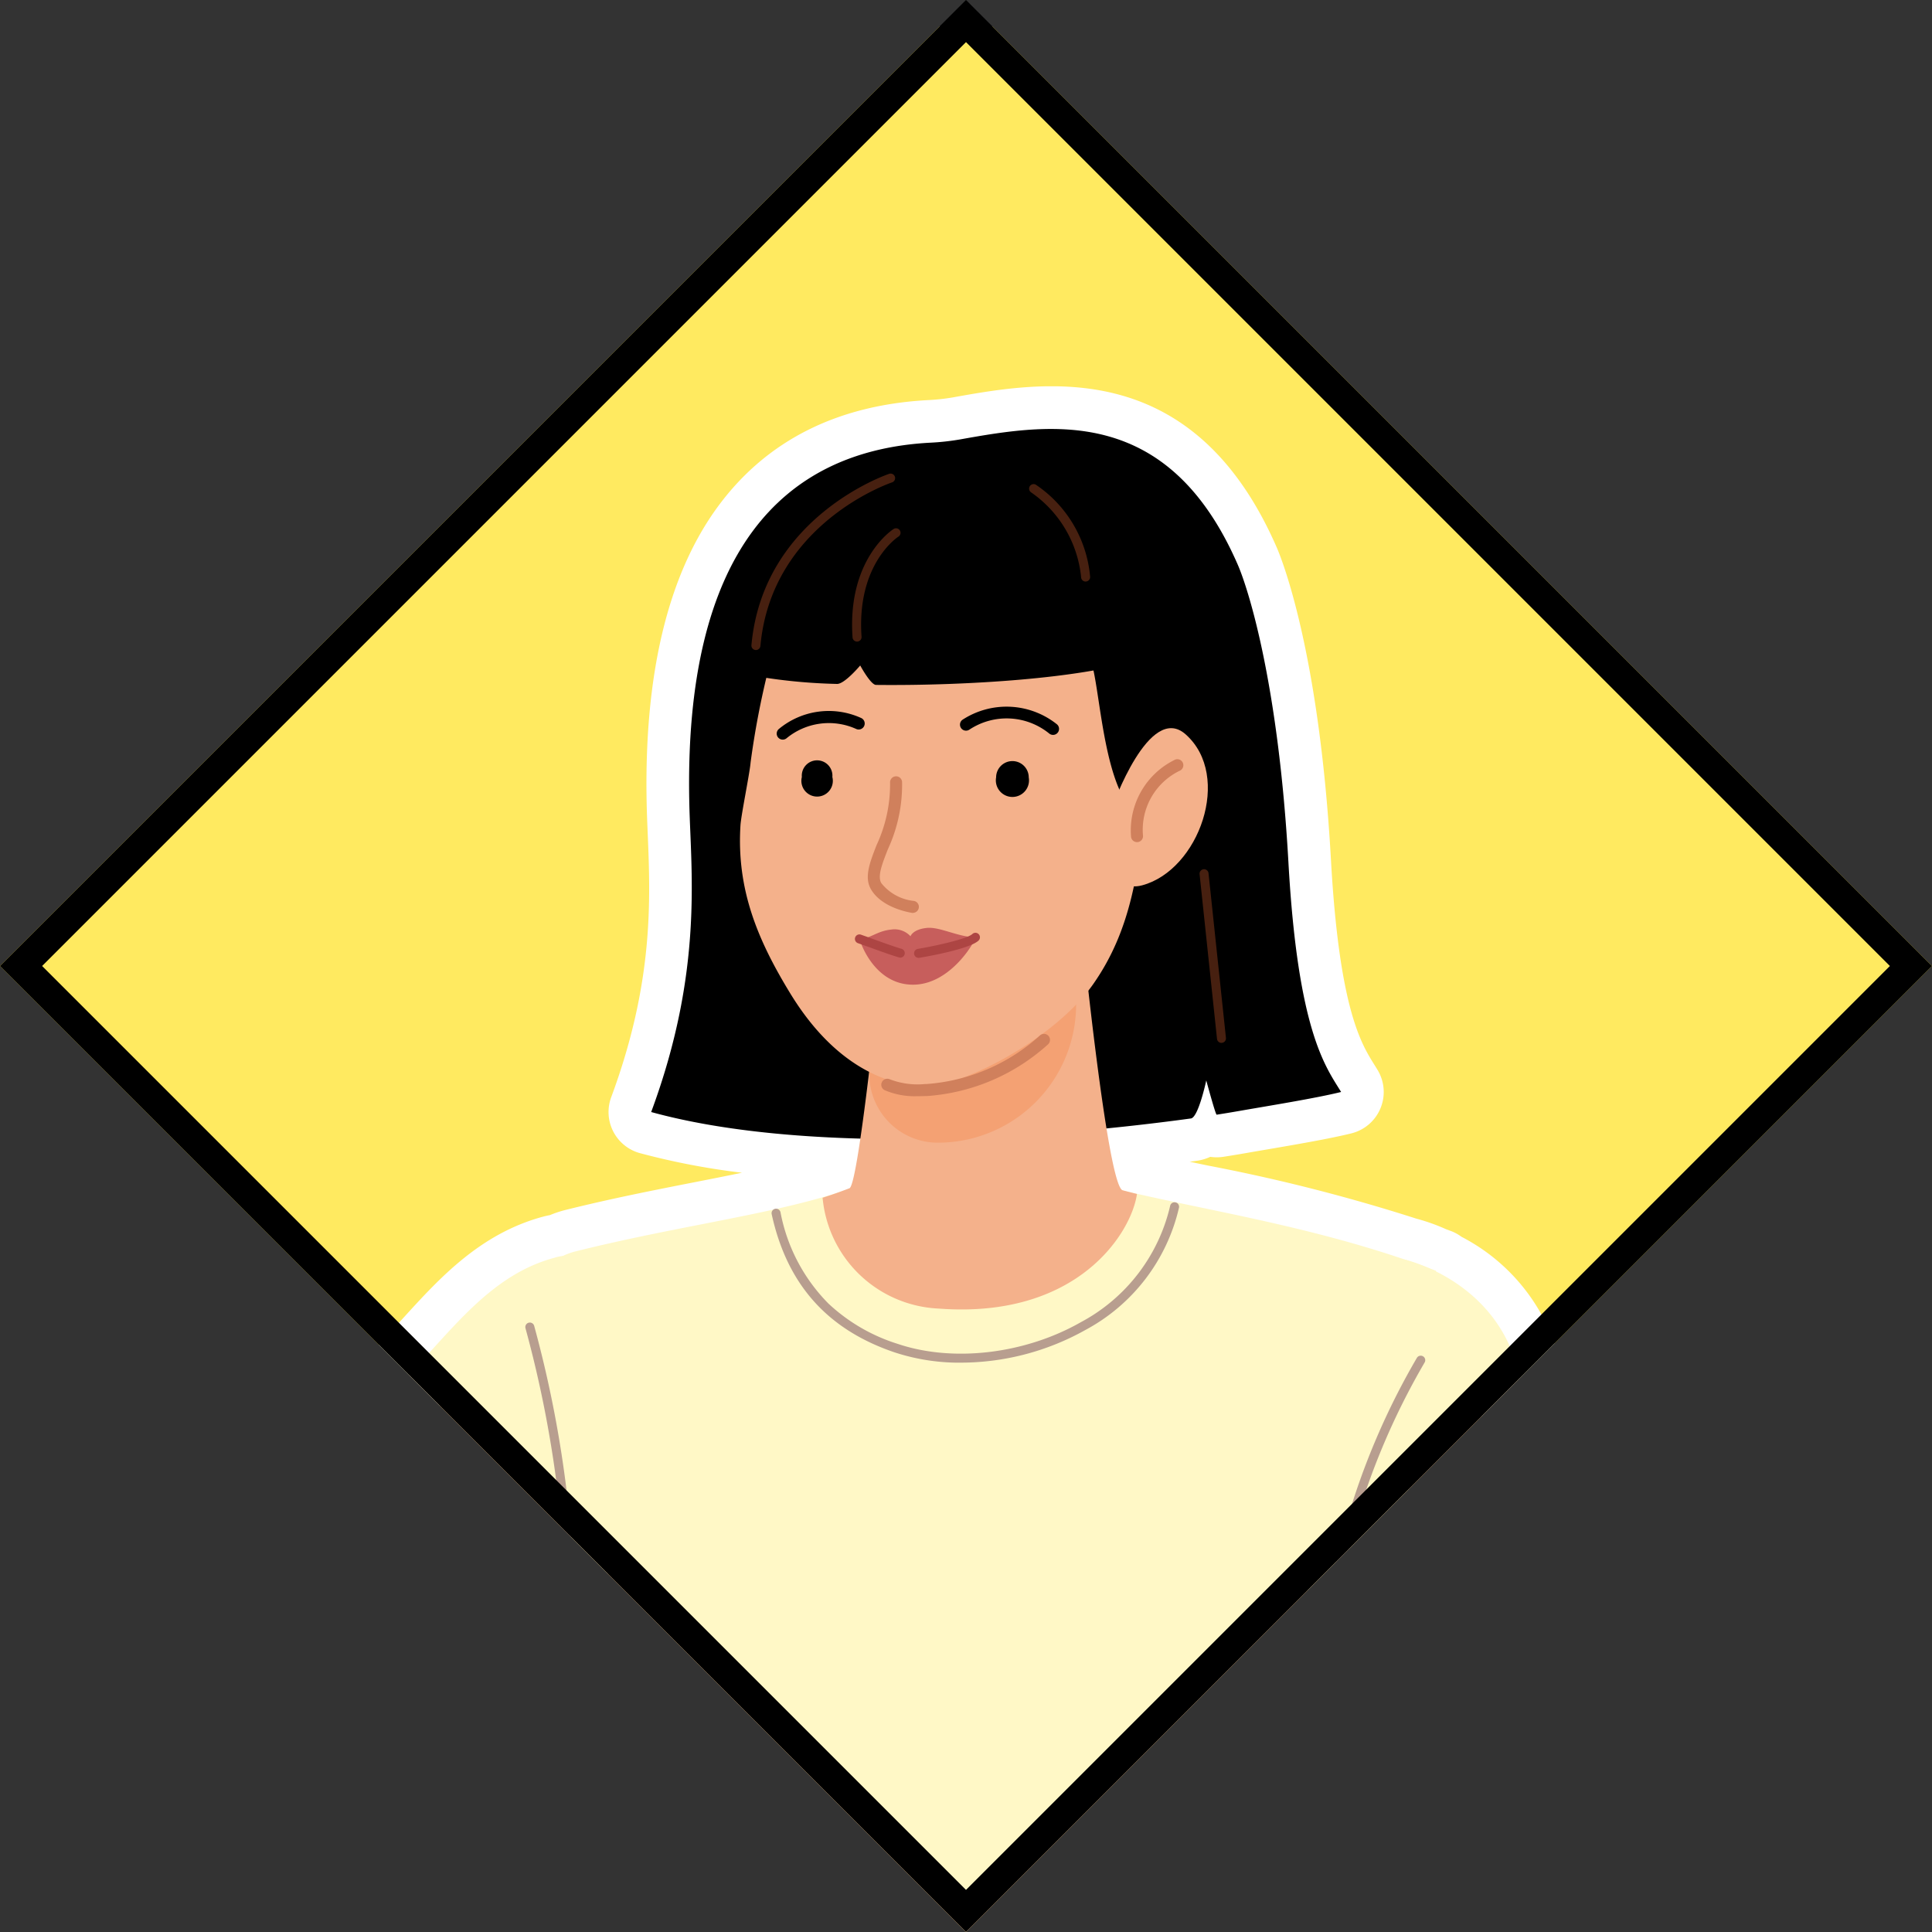 <svg xmlns="http://www.w3.org/2000/svg" xmlns:xlink="http://www.w3.org/1999/xlink" width="194.634" height="194.634" viewBox="0 0 194.634 194.634"><rect x="0" y="0" width="194.634" height="194.634" fill="#333333" stroke="none"/><defs><style>.a,.p{fill:none;}.b{clip-path:url(#a);}.c{fill:#ffea60;}.d{clip-path:url(#b);}.e{fill:#ad4543;}.f{fill:#fff;}.g{fill:#f4b18b;}.h{fill:#fff8c6;}.i{fill:#f4a173;}.j{fill:#b89e8f;}.k{fill:#472010;}.l{fill:#e88f48;}.m{fill:#b3632e;}.n{fill:#d0805c;}.o{fill:#c75e5c;}.p{stroke:#000;stroke-width:3px;}.q{stroke:none;}</style><clipPath id="a"><rect class="a" width="137.627" height="137.627" transform="translate(259.317 2539) rotate(45)"/></clipPath><clipPath id="b"><rect class="a" width="173.333" height="513.32"/></clipPath></defs><g transform="translate(-162 -3020.098)"><g class="b" transform="translate(0 481.098)"><g transform="translate(175.829 2566.659)"><rect class="c" width="216.975" height="216.975" transform="translate(-25 -25)"/><g transform="translate(-9.179 11.255)"><g class="d"><path class="e" d="M171.256,260.456a5.564,5.564,0,0,0-2.835-2.812,5.86,5.86,0,0,0-3.717-.26l-2.5.608c-1.322-2.207-3.582-5.5-4.694-8.551a6.26,6.26,0,0,1-.263-1.157c.128-.016.263-.027.39-.045l1.253-18.135a.438.438,0,0,0,.022-.247s0-.006,0-.01l.028-.4s4.3-9.369,5.34-17.8c4.62-37.424-8.128-49.1-12.731-106.833a15.177,15.177,0,0,0-8.742-12.839l.008-.061c-.2-.076-.4-.145-.6-.219a15.25,15.25,0,0,0-2.6-.928c-9.949-3.383-19.643-4.919-27.675-6.785-.234-.061-.468-.119-.7-.181-.479-.127-1.059-2.723-1.63-6.232,2.921-.291,5.774-.631,8.511-1,.755-.1,1.546-3.832,1.546-3.832s.935,3.47,1.047,3.453q1.23-.192,2.451-.407c2.7-.474,7.48-1.237,10.087-1.882-1.531-2.5-4.348-6.023-5.308-23.13-1.014-18.081-4.054-27.575-5.1-29.981C115.794,4.59,103.943,6.527,94.858,8.153a24.86,24.86,0,0,1-3.027.33c-14.777.8-24.856,10.921-24.244,36.481.164,6.853,1.408,16.781-3.845,30.947a91.027,91.027,0,0,0,21.074,2.676c-.421,2.85-.816,4.892-1.1,5q-.657.256-1.314.488c-1.871.59-3.873,1.1-5.99,1.581a.459.459,0,0,0-.186,0,.445.445,0,0,0-.171.079c-5.874,1.309-12.619,2.388-19.913,4.206a6.7,6.7,0,0,0-1.382.514,4.994,4.994,0,0,0-.8.142c-5.943,1.6-9.691,6.5-13.626,10.693-4.013,4.274-12.841,19.368-20.851,31.982-5.879,9.259-11.881,16.4-12.367,20.908A39.535,39.535,0,0,0,11.427,174.6a48.42,48.42,0,0,0,11.931,14.761c3.927,4.882,5.778,8.288,7.429,10.612A4.01,4.01,0,0,0,33.2,201.4c3.216,4.285,6.212,7.835,8.072,9.312,1.394,1.457,3.372,2.257,3.948,1.834.084-.061.168-.128.253-.2-.572,2.081-1.088,4.251-1.526,6.511-5.672,29.244,13.94,155.424,13.94,155.424,2.228.713,4.577,1.347,7.027,1.9.412,8.848,1.164,22.373,2.118,27.937,1.8,10.488,11.125,35.956,16.8,54.913-.238.156-.476.311-.711.484.084.406.175.832.271,1.273l.016.075q.14.639.294,1.319c.005.022.01.044.016.067q.155.683.321,1.4c.005.024.012.049.017.074q.169.723.345,1.466l0,.018c1.347,5.675,2.976,12.024,3.382,14.209-.444,6.21-6.4,21.684-7.562,24.2a4.449,4.449,0,0,0-.322,2.734l.577,2.892a3.158,3.158,0,0,0,2.987,2.581h6a10.668,10.668,0,0,0,8.051-3.659c1.492-1.715,2.913-3.571,2.941-4.442.083-2.584.235-17.223.633-22.393.045-.586-.745-9.425-1.361-16.121-.01-.114-.021-.225-.031-.337-.116-1.259-.225-2.43-.32-3.45-.005-.058-.011-.117-.016-.173-.033-.347-.064-.677-.092-.982q-.061-.65-.109-1.154l0-.031c-.013-.14-.025-.27-.037-.391,0-.036-.007-.074-.01-.108-.012-.121-.022-.227-.031-.324,0-.033-.005-.062-.008-.092-.007-.071-.013-.133-.019-.188,0-.019,0-.04-.005-.058-.007-.067-.013-.125-.016-.161-.361-.117-.727-.225-1.1-.327-1.255-15.145-1.678-38.752-5.486-63.518-.585-3.807-1.3-9.877-1.957-15.026q2.172,0,4.379-.068c1.452,7.856,3.041,16.088,3.692,20.652,1.774,12.45,8.245,39.317,11.677,57.917-.231.145-.448.3-.647.448.027.323.058.659.089,1l.024.255c.029.312.059.628.09.95l.007.081c.036.376.075.759.113,1.143l.009.085c.325,3.246.7,6.681.881,8.783.35,4.144.367,10.992.687,14.643.215,2.454,2.485,6.873,3.481,11.07-.061-.236-.123-.473-.19-.716a88.205,88.205,0,0,1,1.4,12.251,4.568,4.568,0,0,0,4.329,4.192c4.334.21,11.459.091,14.675-.11a1.829,1.829,0,0,0,1.715-1.7c.061-.894.126-1.98.167-2.766a6.648,6.648,0,0,0-1.186-4.143,66.7,66.7,0,0,1-5.549-9.521c-1.925-5.081-4.127-9.579-4.9-13.455-.226-1.126-.047-10.366.113-17.372q.015-.659.03-1.288c0-.061,0-.121,0-.181.007-.3.013-.587.021-.873.022-.937.043-1.8.061-2.557-.182-.147-.377-.272-.568-.4.469-20.377,1-49.961.29-56.475-.754-6.953-2.844-15.973-4.72-25.153q1.111-.248,2.221-.516s5.8-38.511,9.891-78.15a5.62,5.62,0,0,0,1.091.69,8.793,8.793,0,0,0,2.942.781A219.814,219.814,0,0,0,166.8,291a4.918,4.918,0,0,0,3.255-4.435c.1-2.378.228-5.806.318-9.4.013-.5,1.365-1.395,1.376-1.9.145-6.7.125-13.531-.5-14.813M53.981,139.649c-.687,12.016.193,23.362,3.541,28.221.828,1.2,4.25,5.359,4.25,5.359h.091l-.728,8.276a65.025,65.025,0,0,0-7.148,10.355,37.564,37.564,0,0,0-5.161,2.273s-.129.131-.345.359l-3.765-5.235a6.25,6.25,0,0,0-.293-3.864L39.913,174.5a63.713,63.713,0,0,0-.677-15.944Zm71.18,36.338L104,174.536q10.726.591,21.166,1.451s2.422-.1,4.764-3.3a.442.442,0,0,0,.15.147.389.389,0,0,0,.385.017c.489,3.744,1.023,7.829,1.552,11.871,2.344,17.9,5.414,28.09,7.466,37.59a40.135,40.135,0,0,0,2.759,7.216l2.092,18.707c.248.021.491.038.738.058a9.327,9.327,0,0,1-.393,3.086c-1.244,2.983-2.506,6.269-2.406,8.365.042.874.06,2.051.174,3.061l-6.813,1.66c1.4-20.405,1.662-38.059-.427-46.884-4.136-17.475-9.55-33.107-9.55-33.107Z" transform="translate(-2.791 -2.798)"/><path class="f" d="M80.622,513.321a7.393,7.393,0,0,1-7.141-6.035l-.576-2.892a8.681,8.681,0,0,1,.633-5.371c1.273-2.764,6.459-16.6,7.127-22.179-.317-1.495-.993-4.254-1.7-7.154-.5-2.028-1.029-4.2-1.524-6.286,0-.013-.005-.025-.008-.037l-.344-1.462-.014-.061c-.116-.5-.225-.973-.33-1.435,0-.018-.012-.053-.016-.071-.1-.462-.205-.912-.3-1.347l-.019-.084c-.1-.454-.193-.894-.28-1.314a4.287,4.287,0,0,1,.15-2.281c-1.942-6.349-4.245-13.356-6.48-20.155-4.42-13.448-8.594-26.15-9.788-33.1-.865-5.039-1.557-15.941-2.021-25.256-1.447-.381-2.851-.788-4.2-1.22a4.3,4.3,0,0,1-2.935-3.431c-.806-5.182-19.661-127.262-13.912-156.9q.254-1.308.551-2.627a12.158,12.158,0,0,1-1.9-1.517,58.438,58.438,0,0,1-7.789-8.826,8.851,8.851,0,0,1-3.016-2.248,4.337,4.337,0,0,1-.291-.366c-.561-.79-1.1-1.633-1.734-2.61A85.2,85.2,0,0,0,17.5,189.6,53.024,53.024,0,0,1,4.851,173.83,43.461,43.461,0,0,1,.038,151.247c0-.107.012-.213.022-.319.456-4.244,3.6-8.83,7.955-15.178,1.644-2.4,3.344-4.877,5.056-7.572,2.193-3.454,4.464-7.121,6.661-10.668,6.161-9.949,11.482-18.541,14.684-21.952.53-.565,1.057-1.143,1.586-1.724,3.619-3.973,7.723-8.476,14.058-10.178.227-.061.456-.113.691-.156a10.848,10.848,0,0,1,1.566-.52c4.565-1.138,8.8-1.97,12.9-2.775,1.691-.331,3.318-.651,4.881-.976a73.166,73.166,0,0,1-10.288-1.975,4.294,4.294,0,0,1-2.886-5.633c4.3-11.588,3.953-19.891,3.678-26.564-.041-.979-.079-1.908-.1-2.787C60.189,29.148,62.607,19,67.69,12.095c4.862-6.6,11.968-10.2,21.118-10.7a20.465,20.465,0,0,0,2.5-.268c9.052-1.62,24.2-4.332,32.676,15.141.434,1,4.267,10.341,5.45,31.455.841,15,3.053,18.524,4.376,20.633.107.171.21.336.308.5a4.294,4.294,0,0,1-2.632,6.409c-2.22.549-5.7,1.142-8.489,1.619-.693.118-1.333.227-1.886.324q-1.259.222-2.531.42a4.464,4.464,0,0,1-1.307,0,4.69,4.69,0,0,1-1.369.4l-.7.094,1.775.372a178.379,178.379,0,0,1,21.048,5.358,19.826,19.826,0,0,1,3.011,1.071l.105.039c.134.048.267.1.4.148a4.259,4.259,0,0,1,1.037.571,19.378,19.378,0,0,1,10.45,16,371.284,371.284,0,0,0,8.594,55.211c3.79,17.258,6.784,30.889,4.118,52.489-.942,7.631-4.255,15.749-5.35,18.282-.009.081-.021.162-.033.243l-1.233,17.843c-.007.1-.017.195-.03.291a37.362,37.362,0,0,0,2.335,4.268,9.977,9.977,0,0,1,5.912.616,9.811,9.811,0,0,1,4.976,4.868c.551,1.134,1.237,2.546.929,16.784a5.161,5.161,0,0,1-1.414,3.333c-.088,3.163-.2,6.068-.283,8.05a9.172,9.172,0,0,1-6.1,8.3,222.907,222.907,0,0,1-30.848,7.589,5.525,5.525,0,0,1-.9.045c-4,37.38-9.3,72.652-9.355,73.021a4.293,4.293,0,0,1-1.5,2.665l.462,2.2c1.517,7.215,2.95,14.03,3.565,19.7.7,6.416.272,33.206-.226,55.277a4.3,4.3,0,0,1,.527,2.166l-.116,4.895c-.288,12.531-.234,15.771-.17,16.556a52.021,52.021,0,0,0,2.844,8.041c.6,1.475,1.23,3,1.84,4.61a65.581,65.581,0,0,0,5.059,8.591,11,11,0,0,1,1.95,6.818c-.042.806-.109,1.917-.171,2.832a6.143,6.143,0,0,1-5.732,5.7c-3.188.2-10.495.339-15.15.113a8.9,8.9,0,0,1-8.4-8.118c-.05-.586-.09-1.219-.133-1.912a70.3,70.3,0,0,0-1.2-9.851c-.413-1.477-.987-3.019-1.544-4.518a26.018,26.018,0,0,1-1.815-6.313c-.167-1.911-.251-4.494-.341-7.229-.087-2.669-.177-5.429-.346-7.428-.113-1.333-.314-3.27-.527-5.321-.115-1.112-.235-2.264-.348-3.4l-.007-.079q-.06-.59-.116-1.168l-.122-1.293q-.049-.534-.092-1.032a4.29,4.29,0,0,1,.326-2.048c-1.4-7.39-3.227-15.922-5.016-24.263.235,3.649.438,7.144.629,10.446.256,4.411.5,8.622.774,12.343a4.291,4.291,0,0,1,1.277,2.652l.015.135c0,.027,0,.055.007.082s0,.029,0,.036l.1,1.066c0,.016,0,.034,0,.052l.218,2.32c.1,1.015.2,2.189.321,3.45l.03.332c1.451,15.767,1.406,16.342,1.367,16.85-.285,3.711-.445,12.72-.54,18.1-.035,1.931-.061,3.422-.083,4.1-.061,1.914-1.143,3.844-3.993,7.122a14.953,14.953,0,0,1-11.292,5.136H80.622m.034-8.588h0Zm5.136-43.324,0,.011c.49,2.065,1.017,4.218,1.51,6.227.914,3.734,1.637,6.683,1.917,8.188a4.316,4.316,0,0,1,.061,1.093c-.517,7.24-6.872,23.362-7.945,25.69a.158.158,0,0,0-.011.095l.4,2.021h4.953a6.368,6.368,0,0,0,4.811-2.183,22.141,22.141,0,0,0,1.906-2.43c.018-.771.038-1.923.062-3.307.1-5.392.255-14.36.551-18.419-.042-.941-.414-5.5-1.342-15.589l-.033-.348c-.115-1.245-.222-2.413-.318-3.43l-.118-1.27a4.293,4.293,0,0,1-1.331-2.766c-.362-4.37-.659-9.509-.976-14.95-.794-13.706-1.783-30.764-4.475-48.271-.454-2.957-.984-7.216-1.5-11.336-.161-1.292-.321-2.574-.476-3.8A4.294,4.294,0,0,1,87.71,371.8a.672.672,0,0,1,.078,0c1.375,0,2.776-.022,4.164-.067a4.278,4.278,0,0,1,4.359,3.512c.3,1.638.611,3.293.917,4.928,1.17,6.272,2.277,12.2,2.8,15.9.97,6.81,3.4,18.137,5.973,30.13,2.04,9.512,4.151,19.348,5.675,27.614a4.289,4.289,0,0,1-.416,2.767l.024.253c0,.019.005.061.008.08.035.369.072.743.11,1.12,0,.024,0,.048.007.073.114,1.137.233,2.28.347,3.382.218,2.094.422,4.07.542,5.485.187,2.218.281,5.092.372,7.87.086,2.615.166,5.084.313,6.761a25.794,25.794,0,0,0,1.31,4.068,54.949,54.949,0,0,1,2.072,6.385,4.335,4.335,0,0,1,.116.916,79.468,79.468,0,0,1,1.076,9.52c.04.627.076,1.2.121,1.73a.275.275,0,0,0,.258.265c3.444.167,8.614.115,12.034-.006.01-.179.019-.35.028-.508a2.336,2.336,0,0,0-.424-1.465,68.29,68.29,0,0,1-6.038-10.452c-.569-1.5-1.172-2.972-1.755-4.394a55.813,55.813,0,0,1-3.344-9.738c-.156-.779-.35-1.747.03-18.315l.075-3.143a4.287,4.287,0,0,1-.526-2.16c.72-31.277.832-51.134.314-55.913-.569-5.248-1.959-11.86-3.431-18.861-.409-1.945-.824-3.916-1.228-5.895a4.3,4.3,0,0,1,2.6-4.843c1.4-9.6,6.048-42.152,9.448-75.124a4.294,4.294,0,0,1,6.943-2.921,1.6,1.6,0,0,0,.216.149,10.776,10.776,0,0,0,1.02.364,218.1,218.1,0,0,0,28.669-7.1.624.624,0,0,0,.407-.568c.093-2.243.224-5.68.316-9.326a5.156,5.156,0,0,1,1.4-3.3c.15-8.418-.11-10.97-.225-11.67a1.11,1.11,0,0,0-.564-.513,1.652,1.652,0,0,0-.987-.019l-2.487.606a4.294,4.294,0,0,1-4.7-1.966c-.262-.437-.563-.919-.883-1.435a44.013,44.013,0,0,1-4.161-7.851,10.125,10.125,0,0,1-.475-1.988,4.3,4.3,0,0,1,.47-2.683l1.136-16.434c0-.042.006-.085.01-.127s0-.084.007-.126l.027-.4a4.289,4.289,0,0,1,.381-1.5c.039-.086,4.036-8.888,4.981-16.54,2.487-20.141-.227-32.495-3.982-49.594a378.959,378.959,0,0,1-8.767-56.372,10.817,10.817,0,0,0-6.369-9.334c-.077-.038-.153-.078-.227-.121s-.15-.061-.224-.093a11.27,11.27,0,0,0-1.823-.662q-.2-.047-.394-.113a170.559,170.559,0,0,0-20.213-5.14c-2.469-.516-4.8-1-7.051-1.527l-.1-.024-.727-.188c-3.338-.884-3.94-4.579-4.772-9.694a4.294,4.294,0,0,1,3.812-4.963c2.029-.2,4.073-.434,6.1-.69.068-.261.133-.527.185-.77a4.295,4.295,0,0,1,8.256-.513l.626-.107c.772-.131,1.632-.278,2.507-.432-1.422-3.8-2.626-9.53-3.2-19.777-1.119-19.957-4.715-28.426-4.751-28.509C110.759,7.4,103.083,7.747,92.824,9.583a28.933,28.933,0,0,1-3.551.39c-14.081.762-20.683,11.259-20.184,32.091.019.832.056,1.711.095,2.638.256,6.2.6,14.412-2.658,25.287A100.032,100.032,0,0,0,82.142,71.5a4.294,4.294,0,0,1,4.132,4.921c-.7,4.719-1.083,7.318-3.785,8.373q-.724.282-1.442.535c-.047.017-.094.033-.141.047-1.825.576-3.9,1.124-6.337,1.675-.061.013-.121.026-.183.037s-.124.032-.187.046c-2.335.52-4.76,1-7.327,1.5-3.995.784-8.125,1.6-12.481,2.681a2.334,2.334,0,0,0-.49.184,4.287,4.287,0,0,1-1.5.437.759.759,0,0,0-.111.016C48.38,93,45.45,96.215,42.35,99.619c-.558.613-1.114,1.222-1.672,1.817-2.614,2.784-8.221,11.839-13.644,20.6-2.209,3.567-4.493,7.255-6.712,10.749-1.792,2.824-3.615,5.481-5.223,7.825-3.026,4.413-6.154,8.974-6.483,11.119a35.255,35.255,0,0,0,3.807,18.046,44.129,44.129,0,0,0,10.847,13.451,4.271,4.271,0,0,1,.647.648A92.952,92.952,0,0,1,29.98,192.4c.49.759.922,1.429,1.317,2a4.292,4.292,0,0,1,2.545,1.623c4.7,6.257,6.783,8.108,7.309,8.527a4.274,4.274,0,0,1,.431.394,3.212,3.212,0,0,0,.419.366,4.294,4.294,0,0,1,4.819,5.378c-.565,2.057-1.053,4.139-1.451,6.191C40.353,242.748,56.155,349.8,58.93,368.153c1.336.375,2.721.725,4.142,1.048a4.3,4.3,0,0,1,3.339,3.988c.633,13.62,1.365,23.355,2.061,27.411,1.086,6.329,5.354,19.316,9.482,31.876,2.509,7.632,5.1,15.525,7.2,22.531a4.292,4.292,0,0,1-.169,2.928l.115.507c0,.013.012.05.014.063q.153.673.317,1.376s.014.062.015.067l.343,1.454ZM94.028,478.2c0,.016,0,.036,0,.059,0-.02,0-.039,0-.059M164.6,259.535h0Zm0,0,0,0v0Zm-8.479-32.481h0ZM132.84,265.966a4.3,4.3,0,0,1-4.284-4.588c1.941-28.364.9-40.454-.321-45.6-4.035-17.046-9.376-32.537-9.429-32.692a4.307,4.307,0,0,1-.23-1.157l-.273-4.713-17.392-1.193a4.294,4.294,0,0,1,.53-8.571c7.152.394,14.082.865,20.611,1.4a4.579,4.579,0,0,0,1.617-1.5,4.687,4.687,0,0,1,8.259,2.144l1.552,11.87a264.625,264.625,0,0,0,5.686,29.8c.616,2.584,1.2,5.025,1.72,7.441a35.012,35.012,0,0,0,2.409,6.215,4.315,4.315,0,0,1,.421,1.43l1.842,16.47a4.281,4.281,0,0,1,1.014,2.807,12.387,12.387,0,0,1-.724,4.7c-1.772,4.25-2.109,5.885-2.08,6.508.012.235.022.489.031.755.025.671.054,1.433.121,2.028a4.294,4.294,0,0,1-3.25,4.654l-6.812,1.66a4.276,4.276,0,0,1-1.017.122m-2.118-98.433a.083.083,0,0,0,.008.012.083.083,0,0,1-.008-.012m-4.623-1.472-.008,0,.008,0M45.692,195.99c-.1,0-.193,0-.291-.01a4.3,4.3,0,0,1-3.2-1.777l-3.765-5.235a4.3,4.3,0,0,1-.687-3.52,1.944,1.944,0,0,0-.088-1.21l-4.51-10.891a4.3,4.3,0,0,1-.3-2.08,59.858,59.858,0,0,0-.627-14.725,4.3,4.3,0,0,1,.836-3.423L47.8,134.212a4.295,4.295,0,0,1,7.674,2.886c-.837,14.63.893,22.785,2.79,25.54.453.659,2.28,2.931,3.64,4.592a4.1,4.1,0,0,1,.33.327,4.312,4.312,0,0,1,1.113,3.253l-.728,8.276a4.289,4.289,0,0,1-1.092,2.5,62.2,62.2,0,0,0-6.609,9.612,4.293,4.293,0,0,1-2.366,1.937,30.456,30.456,0,0,0-3.939,1.7,4.3,4.3,0,0,1-2.926,1.151m.7-10.67.572.8c.447-.2.88-.381,1.3-.549a74.619,74.619,0,0,1,5.917-8.583l.448-5.084c-1.14-1.4-2.813-3.482-3.438-4.39-2.851-4.138-4.044-10.97-4.4-18.037l-5.806,7.446a69.535,69.535,0,0,1,.5,14.1l4.115,9.936a10.45,10.45,0,0,1,.794,4.366" transform="translate(0 0)"/><path d="M192.219,753.922c.042-1.852.084-3.55.116-4.9-4.822-3.9-12.76-2.318-16.071.23.124,1.43.284,3.048.45,4.668Z" transform="translate(-69.454 -294.216)"/><path d="M149.184,757.5c-.354-3.847-.651-6.99-.7-7.448-4.97-1.61-10.853-1.973-15.918,1.76.343,1.652.8,3.626,1.285,5.689Z" transform="translate(-52.236 -295.091)"/><path class="g" d="M121.5,712.324s-2.83,6.609-4.733,11.742h16.845c.244-3.221.251-6.77.416-9.781.37-6.763.73-12.742.73-12.742s-.561-8.551-1.443-14.473c-2.064-13.851-1.792-41.742-6.332-71.274-.831-5.4-1.934-15.377-2.727-20.786-.095-7.062-.273-15.757-.487-24.809H94.709l4.384,19.613s.991,27.6,2.466,36.193c2.444,14.244,18.77,56.121,20.985,71.789a38.823,38.823,0,0,1-1.042,14.53" transform="translate(-37.319 -224.679)"/><path class="g" d="M180.006,704.808a43.909,43.909,0,0,1-.6-7.928c.311-11.361,1.721-65.2.737-74.272-1.236-11.4-6.068-28.365-7.657-42.479-.139-1.236.041-5.34.316-9.93h-26.78c.276,6.1.645,12.334,1.1,15.7,1.208,9.005,5.087,27.627,6.2,35.456,2.291,16.079,12.419,56.208,13.712,71.515.337,3.984.686,11.315.993,14.825a120.071,120.071,0,0,0,2.843,13.806c.427,4.819,4.082,11.7,11.8,11.225,2.928-.181,6.139-4.894,5.432-7.156-.4-1.287-6.121-14.79-8.093-20.758" transform="translate(-57.537 -224.679)"/><path d="M146.338,750.806c-6.867,4.76-12.755,4.413-15.918,1.76,1.286,6.2,4.115,16.92,4.668,19.9-.444,6.21-6.4,21.684-7.562,24.2a4.449,4.449,0,0,0-.322,2.734l.577,2.892a3.158,3.158,0,0,0,2.987,2.581h6a10.666,10.666,0,0,0,8.051-3.659c1.492-1.716,2.913-3.571,2.941-4.441.083-2.585.236-17.223.634-22.393.071-.922-1.929-22.313-2.06-23.57" transform="translate(-50.089 -295.844)"/><path d="M197.01,786.279c-1.925-5.081-4.127-9.579-4.9-13.455-.285-1.424.075-15.82.23-22.27-1.986,2.119-7.114,4.287-16.071.23.342,3.973.968,9.4,1.213,12.3.35,4.144.367,10.992.687,14.643.215,2.454,2.485,6.873,3.482,11.071-.062-.236-.124-.473-.191-.716a88.121,88.121,0,0,1,1.4,12.251,4.568,4.568,0,0,0,4.329,4.192c4.334.21,11.459.091,14.675-.11a1.83,1.83,0,0,0,1.715-1.7c.061-.894.125-1.981.167-2.766a6.647,6.647,0,0,0-1.186-4.143,66.831,66.831,0,0,1-5.549-9.521" transform="translate(-69.455 -295.745)"/><path d="M148.462,282.993l.493,8.49s5.414,15.632,9.55,33.107c6.977,29.48-12.309,157.474-12.309,157.474-23.608,5.693-47.834,4.714-65.009-.776,0,0-19.612-126.18-13.94-155.424,4.533-23.37,17.191-37.352,17.191-37.352l.866-9.848Z" transform="translate(-26.092 -109.804)"/><path d="M100.585,75.912c5.253-14.166,4.009-24.094,3.845-30.947C103.818,19.4,113.9,9.283,128.674,8.483a24.859,24.859,0,0,0,3.027-.33c9.085-1.626,20.935-3.564,27.982,12.628,1.047,2.406,4.087,11.9,5.1,29.981.959,17.108,3.777,20.627,5.308,23.13-2.607.644-7.388,1.408-10.087,1.882q-1.22.215-2.451.407c-.112.018-1.047-3.452-1.047-3.452s-.791,3.729-1.546,3.832c-17.506,2.391-39.732,3.384-54.376-.648" transform="translate(-39.634 -2.798)"/><path class="h" d="M171.449,136.706c-20.454-7.792-40.488-6.829-47.955-15.919-6.612,9.487-21.065,9.555-38.715,13.955a6.586,6.586,0,0,0-4.715,8.371c2.266,7.119,5.216,18.888,3.821,28.647-2.273,15.908-2.255,34.338,2.272,40.907.828,1.2,4.25,5.359,4.25,5.359,21.914.185,43.085,1.066,63.388,2.758,0,0,5.139-.2,7.685-9.912,1.4-5.346,9.967-74.166,9.967-74.166" transform="translate(-31.426 -47.594)"/><path class="g" d="M155.215,90.712l-20.088,1.775s-2.361,23.668-3.336,24.048c-.905.353-1.813.673-2.708.958a12.3,12.3,0,0,0,11.7,11.166c14.007,1.061,19.419-7.64,19.97-11.545q-.718-.181-1.439-.371c-1.53-.4-4.094-26.03-4.094-26.03" transform="translate(-50.863 -35.744)"/><path class="i" d="M157.687,90.8l-19.5,1.723s-.581,5.823-1.286,11.739a6.9,6.9,0,0,0,6.853,7.719,13.932,13.932,0,0,0,13.932-13.932Z" transform="translate(-53.925 -35.778)"/><path class="j" d="M139.673,151.811a20.9,20.9,0,0,1-6.681-1.039c-6.783-2.3-10.832-6.853-12.38-13.921a.454.454,0,0,1,.888-.195,17.772,17.772,0,0,0,4.83,9.2,18.1,18.1,0,0,0,6.954,4.053c5.584,1.893,12.834,1.039,18.473-2.176a17.85,17.85,0,0,0,9-11.735.455.455,0,0,1,.89.187,18.744,18.744,0,0,1-9.44,12.337,25.748,25.748,0,0,1-12.534,3.287" transform="translate(-47.521 -53.446)"/><path class="j" d="M159.382,270.1a.455.455,0,0,1-.052-.906c15.784-1.845,16.992-16.831,17-16.983a.454.454,0,0,1,.907.062c-.011.159-1.278,15.891-17.8,17.823a.521.521,0,0,1-.053,0" transform="translate(-62.623 -99.213)"/><path class="k" d="M163.58,486.008a.466.466,0,0,1-.058,0,.455.455,0,0,1-.393-.508c.118-.921,11.666-92.544,3.3-128.343C158.9,324.973,132.021,299.06,131.75,298.8a.455.455,0,1,1,.627-.658c.272.259,27.351,26.361,34.934,58.8,8.405,35.959-3.164,127.743-3.281,128.666a.454.454,0,0,1-.45.4" transform="translate(-51.859 -117.43)"/><path class="k" d="M159.064,300.4h-.024l-59.2-3.127a.454.454,0,0,1,.048-.908l59.2,3.127a.455.455,0,0,1-.024.908" transform="translate(-39.172 -116.777)"/><path class="l" d="M210.806,455.585a137.806,137.806,0,0,1,.356-23.811,5.191,5.191,0,0,1,3.877-4.5l29.8-7.262a5.854,5.854,0,0,1,3.716.261,5.563,5.563,0,0,1,2.835,2.811c.623,1.283.643,8.11.5,14.813-.011.507-1.363,1.4-1.376,1.9-.09,3.589-.219,7.018-.318,9.4a4.918,4.918,0,0,1-3.255,4.435,219.819,219.819,0,0,1-29.986,7.378,8.789,8.789,0,0,1-2.941-.781,5.621,5.621,0,0,1-3.2-4.643" transform="translate(-82.925 -165.428)"/><path class="m" d="M224.006,452.551a4.973,4.973,0,0,1-4.965-4.783c-.23-5.988-.605-10.036-1.059-11.4a2.015,2.015,0,0,0-1.429-1.532.606.606,0,1,1,.258-1.183,3.161,3.161,0,0,1,2.321,2.332c.5,1.508.88,5.456,1.12,11.733a3.764,3.764,0,0,0,4.672,3.506l26.849-7.526a.606.606,0,0,1,.327,1.167l-26.867,7.53a5.1,5.1,0,0,1-1.227.151" transform="translate(-85.142 -170.87)"/><path class="m" d="M214.083,465.406c-.382,0-.712-.282-.982-.842-1.376-2.847-1.121-13.923-.665-22.712.018-.33.029-.534.029-.586a.609.609,0,0,1,.606-.6h.005a.6.6,0,0,1,.6.6c0,.044-.011.27-.03.645-.6,11.476-.443,19.336.413,21.8.785-3.1,1.012-16.324.853-25.309a.606.606,0,0,1,.6-.616.625.625,0,0,1,.617.6c.036,2.046.094,8.7-.068,14.839-.313,11.815-1.123,12.007-1.774,12.162a.872.872,0,0,1-.2.024m.247-1.139h0Z" transform="translate(-83.564 -172.503)"/><path class="g" d="M232.578,394.223s.887,6.948,0,9.072c-1.244,2.983-2.505,6.269-2.406,8.366.042.883.059,2.077.178,3.095,1.008-.212,1.965-.547,2.686-.648a3.252,3.252,0,0,1,3.556,2.267l2.983,9.647s-.339,8.206.669,10.01c.7,1.247,2.122,2.016,2.89-.11,1.195.162,2.912-1.559,4.06-4.984a7.557,7.557,0,0,0,4.006-5.2c1.38-2.365,2.042-2.95,1.592-5.651l-1.671-8.118c-.3-1.543-4.14-6.328-5.7-10.616-.725-1.988-.5-8.723-.5-8.723Z" transform="translate(-90.694 -154.711)"/><path class="n" d="M250.577,452.033a.429.429,0,0,1-.073-.006.453.453,0,0,1-.376-.521c.008-.055.883-5.488.869-7.281-.021-2.818-1.516-11.293-1.531-11.378a.454.454,0,0,1,.895-.159,116.292,116.292,0,0,1,1.545,11.53,74.527,74.527,0,0,1-.881,7.432.454.454,0,0,1-.448.382" transform="translate(-98.296 -170.347)"/><path class="n" d="M257.588,446.19a.487.487,0,0,1-.1-.01.454.454,0,0,1-.347-.541,28.358,28.358,0,0,0,.556-2.969c.175-2.391-.765-9.692-.775-9.766a.455.455,0,1,1,.9-.117c.039.3.962,7.467.78,9.949a30.5,30.5,0,0,1-.574,3.1.455.455,0,0,1-.444.358" transform="translate(-101.236 -170.378)"/><path class="n" d="M264.117,441.372a.455.455,0,0,1-.453-.419l-.716-9.312a.454.454,0,0,1,.418-.488.462.462,0,0,1,.488.418l.717,9.311a.455.455,0,0,1-.418.488h-.036" transform="translate(-103.61 -169.889)"/><path class="h" d="M230.415,159.206c4.6,57.733,17.351,69.408,12.731,106.833-1.041,8.435-5.34,17.8-5.34,17.8l-1.3,18.793a61.869,61.869,0,0,1-13.311,0L221.1,283.928a40.167,40.167,0,0,1-2.76-7.216c-2.052-9.5-5.122-19.692-7.466-37.59-1.628-12.434-3.309-25.286-3.535-27.313-.649-5.844,1.737-38.092,1.737-38.092l9.349-28.57s11.054,2.392,11.984,14.059" transform="translate(-81.657 -57.193)"/><path class="j" d="M210.128,233.6a.455.455,0,0,1-.4-.679,23.715,23.715,0,0,0,2.107-6.731,50.6,50.6,0,0,0-.724-19.8c-2.193-10.114.007-19.5,2.449-28.253a72.83,72.83,0,0,1,7.159-16.776.455.455,0,0,1,.773.479,71.879,71.879,0,0,0-7.056,16.54c-2.411,8.64-4.585,17.905-2.436,27.816,3.813,17.583-1.263,26.785-1.482,27.168a.454.454,0,0,1-.4.23" transform="translate(-82.619 -63.499)"/><path class="j" d="M212.492,200.045a.473.473,0,0,1-.082-.007.455.455,0,0,1-.366-.528c.892-4.908,8.077-13.135,8.382-13.483a.454.454,0,1,1,.683.6c-.073.084-7.324,8.386-8.171,13.046a.455.455,0,0,1-.447.373" transform="translate(-83.55 -73.24)"/><path class="j" d="M238.9,375.625a32.93,32.93,0,0,1-8.131-.959.455.455,0,0,1,.227-.881,37.528,37.528,0,0,0,15.386.209.455.455,0,0,1,.2.887,38.337,38.337,0,0,1-7.68.744" transform="translate(-90.795 -147.279)"/><path class="g" d="M156.3,50.487c-.786,7.136-1.462,13.116-5.345,18.676-3.924,5.62-13.377,10.416-17.016,10.323-4.274-.11-9.335-2.514-13.517-9.356-3.251-5.32-5.432-10.436-5.02-16.947.065-1.031.942-5.3,1.02-6.329a85.364,85.364,0,0,1,1.782-9.338c2.3-10.573,9.737-12.426,17.64-14.779,5.946,2.83,12.215,4.742,14.959,14.2.716,2.467,1.093,9.407,3.03,13.2.908,1.779,2.782-2.518,2.466.354" transform="translate(-45.455 -8.959)"/><path d="M155.267,32.4c-.874-11-7.855-18.678-17.98-20.424-12.793,1.03-20.58,8.979-21.389,21.721a55.947,55.947,0,0,0,9.438,1.01c.76.032,2.341-1.859,2.341-1.859s1.054,1.953,1.592,1.959c9.481.1,20.617-.713,26-2.408" transform="translate(-45.668 -4.721)"/><path class="n" d="M141.159,78.611a.576.576,0,0,1-.1-.008c-.722-.121-3.155-.653-4.152-2.4-.684-1.2-.1-2.7.585-4.446a14.489,14.489,0,0,0,1.352-6.267.606.606,0,0,1,1.21-.079A15.478,15.478,0,0,1,138.62,72.2c-.591,1.514-1.059,2.71-.662,3.4a4.821,4.821,0,0,0,3.3,1.8.606.606,0,0,1-.1,1.2" transform="translate(-53.826 -25.551)"/><path class="g" d="M177.242,64.791s3.725-10.6,7.4-7.322c4.717,4.2,1.333,13.66-4.377,15.2-3.267.882-2.2-3.863-2.2-3.863Z" transform="translate(-69.84 -22.397)"/><path d="M161.217,63.934a1.643,1.643,0,1,0-3.286,0,1.67,1.67,0,1,0,3.286,0" transform="translate(-62.23 -24.531)"/><path d="M128.709,63.867a1.543,1.543,0,1,0-3.074,0,1.585,1.585,0,1,0,3.074,0" transform="translate(-49.505 -24.504)"/><path class="n" d="M180.958,70.352a.606.606,0,0,1-.605-.587,7.918,7.918,0,0,1,4.456-7.73.606.606,0,0,1,.45,1.125,6.6,6.6,0,0,0-3.695,6.567.606.606,0,0,1-.587.625h-.019" transform="translate(-71.063 -24.427)"/><path class="n" d="M142.4,113.939a7.6,7.6,0,0,1-3.25-.614.606.606,0,0,1,.505-1.1,7.817,7.817,0,0,0,3.6.487l.142,0a19.028,19.028,0,0,0,11.419-4.9.606.606,0,0,1,.8.911,20.268,20.268,0,0,1-12.182,5.2l-.141,0c-.281.009-.579.018-.89.018" transform="translate(-54.692 -42.42)"/><path d="M161.3,56.091a.605.605,0,0,1-.376-.13,6.8,6.8,0,0,0-8.042-.407.606.606,0,0,1-.7-.991,8.134,8.134,0,0,1,9.492.447.606.606,0,0,1-.376,1.082" transform="translate(-59.864 -20.97)"/><path d="M122.062,56.87a.606.606,0,0,1-.376-1.082,7.87,7.87,0,0,1,8.267-1.1.606.606,0,1,1-.478,1.114,6.7,6.7,0,0,0-7.037.939.605.605,0,0,1-.376.13" transform="translate(-47.858 -21.273)"/><path class="h" d="M39.913,228.689a63.735,63.735,0,0,0-.676-15.944L59.5,186.763,59.09,148.69a3.891,3.891,0,0,0-5.127-3.9c-5.943,1.6-9.691,6.5-13.626,10.693-4.013,4.275-12.841,19.368-20.851,31.983-5.879,9.259-11.881,16.4-12.367,20.908a39.537,39.537,0,0,0,4.308,20.413,48.413,48.413,0,0,0,11.932,14.761c3.926,4.882,5.777,8.288,7.428,10.612C35.3,259.246,41.4,249.9,44.121,245a6.239,6.239,0,0,0,.3-5.414Z" transform="translate(-2.791 -56.984)"/><path class="j" d="M83.441,193.971a.369.369,0,0,1-.052,0,.454.454,0,0,1-.4-.5A83.065,83.065,0,0,0,83,173.407a115.259,115.259,0,0,0-3.327-17.186.455.455,0,0,1,.87-.265A116.384,116.384,0,0,1,83.9,173.293a83.935,83.935,0,0,1-.006,20.274.454.454,0,0,1-.451.4" transform="translate(-31.385 -61.325)"/><path class="j" d="M150.626,271.842a.455.455,0,0,1-.229-.847c1.969-1.149,4.353-6.955,5.106-9.1a.454.454,0,0,1,.857.3c-.115.327-2.845,8.028-5.506,9.58a.453.453,0,0,1-.228.062" transform="translate(-59.173 -103.078)"/><path class="j" d="M46.71,244.126a.454.454,0,0,1-.454-.431c0-.029-.226-3.143-4.124-7.355-4.381-4.733-12.85-2.857-12.935-2.837a.455.455,0,0,1-.2-.886c.368-.085,9.065-2.016,13.806,3.106,4.147,4.481,4.358,7.788,4.365,7.926a.454.454,0,0,1-.431.477H46.71" transform="translate(-11.285 -91.491)"/><path class="k" d="M121.383,291.91h-.021a.453.453,0,0,1-.433-.474l.424-9.444a.438.438,0,0,1,.474-.433.454.454,0,0,1,.433.474l-.425,9.445a.454.454,0,0,1-.453.434" transform="translate(-47.65 -110.943)"/><path class="k" d="M128.239,290.446a1.489,1.489,0,1,1,1.489-1.489,1.49,1.49,0,0,1-1.489,1.489m0-2.069a.58.58,0,1,0,.58.581.581.581,0,0,0-.58-.581" transform="translate(-49.944 -113.273)"/><path class="g" d="M86.571,314.407c-.064-1.007-2.915-2.549-8.494-4.653a14.465,14.465,0,0,0-4.991-1.279c-2.666.076-6.632,2.065-8.3,2.933,0,0-.128.131-.345.36l-5.067-7.045a16.886,16.886,0,0,0-11.791,11.818c3.793,5.215,7.487,9.728,9.648,11.444,1.394,1.458,3.373,2.257,3.948,1.835a16.916,16.916,0,0,1,2.577-1.975,5.655,5.655,0,0,1,3.125-.84,24.362,24.362,0,0,1,3.894.462c3.477,1.054,4.9-.26,5-1.032.315-2.61-6.843-3.27-7.934-3.35,1.344-.278,3.426-.691,4.057-.728,1.579-.093-.093-.07,5.671,2.038a14.89,14.89,0,0,0,3.132.807c2.315.387,3.522-2.235,1.651-3.355-1.157-.693-2.735-1.566-4.27-2.308,1.605.726,6.309,2.963,7.719.989.751-1.052-.261-2.545-3.276-4.156.887.07,4.185.186,4.05-1.965" transform="translate(-18.749 -120.072)"/><path class="n" d="M65.694,325.094a.468.468,0,0,1-.15-.025.455.455,0,0,1-.279-.579,16.71,16.71,0,0,1,6.06-7.923.454.454,0,0,1,.5.757,15.74,15.74,0,0,0-5.705,7.467.454.454,0,0,1-.429.3" transform="translate(-25.707 -124.709)"/><path class="n" d="M89.71,327.654a.451.451,0,0,1-.184-.039l-3.578-1.587a4.829,4.829,0,0,0-3.159-.258l-4.634,1.207a.454.454,0,0,1-.229-.879l4.634-1.207a5.726,5.726,0,0,1,3.756.306l3.579,1.587a.455.455,0,0,1-.185.87" transform="translate(-30.571 -127.946)"/><path class="n" d="M94.909,321.081a.455.455,0,0,1-.181-.038l-6.686-2.918a5.574,5.574,0,0,0-3.719-.258l-3.23.9a.455.455,0,0,1-.245-.876l3.23-.9a6.478,6.478,0,0,1,4.327.3l6.686,2.918a.454.454,0,0,1-.182.871" transform="translate(-31.726 -124.813)"/><path class="n" d="M72.262,335.993a.454.454,0,0,1-.191-.867l1.635-.755a4.972,4.972,0,0,1,2.592-.43l1.316.137a.455.455,0,0,1-.094.9l-1.317-.137a4.07,4.07,0,0,0-2.116.351l-1.636.755a.454.454,0,0,1-.19.042" transform="translate(-28.294 -131.574)"/><path class="j" d="M32.772,296.566a.446.446,0,0,1-.136-.021.454.454,0,0,1-.3-.57c2.271-7.233,6.636-10.484,9.9-11.938a15.715,15.715,0,0,1,6.636-1.432.455.455,0,0,1-.048.908c-.471-.026-11.483-.441-15.619,12.734a.454.454,0,0,1-.433.318" transform="translate(-12.734 -111.354)"/><path class="j" d="M46.634,230.436a.455.455,0,0,1-.394-.228,16.965,16.965,0,0,0-8.868-7.126.455.455,0,0,1,.259-.871,17.577,17.577,0,0,1,9.4,7.544.455.455,0,0,1-.394.68" transform="translate(-14.598 -87.552)"/><path class="j" d="M237.069,362.167a.455.455,0,0,1-.426-.3L232.5,350.728a.455.455,0,0,1,.853-.316l4.138,11.142a.454.454,0,0,1-.426.613" transform="translate(-91.604 -137.958)"/><path class="j" d="M248.429,363.019h-.012a.455.455,0,0,1-.444-.465l.159-7a.467.467,0,0,1,.465-.444.456.456,0,0,1,.444.465l-.159,7a.453.453,0,0,1-.453.444" transform="translate(-97.71 -139.924)"/><path class="j" d="M30.408,288.722c-1.029,0-3.961-3.7-5.616-5.911a.455.455,0,1,1,.727-.546c1.914,2.552,4.34,5.4,4.922,5.551a.44.44,0,0,1,.438.453.467.467,0,0,1-.471.453" transform="translate(-9.733 -111.151)"/><path class="j" d="M37.007,280.054a.454.454,0,0,1-.4-.234l-3.184-5.73a.455.455,0,1,1,.8-.441l3.183,5.73a.454.454,0,0,1-.4.675" transform="translate(-13.148 -107.735)"/><path class="k" d="M117.705,32.287l-.042,0a.455.455,0,0,1-.411-.494c1.181-12.988,13.768-17.222,13.895-17.263a.455.455,0,0,1,.281.865c-.122.039-12.145,4.1-13.271,16.481a.455.455,0,0,1-.452.413" transform="translate(-46.201 -5.716)"/><path class="k" d="M134.486,35.026a.454.454,0,0,1-.453-.423c-.543-7.819,3.942-10.8,4.134-10.919a.454.454,0,0,1,.493.764c-.173.113-4.224,2.838-3.72,10.092a.454.454,0,0,1-.422.485h-.032" transform="translate(-52.796 -9.304)"/><path class="k" d="M193.966,97.812a.455.455,0,0,1-.451-.407l-1.751-16.554a.454.454,0,1,1,.9-.1l1.751,16.554a.455.455,0,0,1-.4.5.439.439,0,0,1-.048,0" transform="translate(-75.561 -31.661)"/><path class="k" d="M169.1,26.079a.454.454,0,0,1-.45-.4,11.805,11.805,0,0,0-5.028-8.576.455.455,0,0,1,.452-.789,12.492,12.492,0,0,1,5.478,9.252.455.455,0,0,1-.451.511" transform="translate(-64.383 -6.406)"/><path class="k" d="M193.791,832.889a5.037,5.037,0,0,1-4.588-2.96c-.55-1.215-.878-2.075-.891-2.111a.454.454,0,1,1,.85-.322c0,.008.332.871.87,2.058a4.128,4.128,0,0,0,3.761,2.426h.049l12.3-.142a.481.481,0,0,1,.46.449.455.455,0,0,1-.449.46l-12.3.142h-.059" transform="translate(-74.19 -325.947)"/><path class="k" d="M192.517,785.334a.454.454,0,0,1-.321-.776l4.3-4.3a.455.455,0,0,1,.643.643l-4.3,4.3a.451.451,0,0,1-.321.133" transform="translate(-75.679 -307.395)"/><path class="k" d="M182.35,760.955a.451.451,0,0,1-.327-.139l-3.311-3.421a.454.454,0,1,1,.653-.632l3.311,3.422a.455.455,0,0,1-.327.77" transform="translate(-70.369 -298.137)"/><path class="k" d="M139.036,833.646h-9.1a.454.454,0,0,1,0-.909h9.1a7.974,7.974,0,0,0,4.993-1.764l.542-.439a.454.454,0,1,1,.571.707l-.543.439a8.88,8.88,0,0,1-5.564,1.966" transform="translate(-51.021 -327.22)"/><path class="k" d="M143.757,790.427a.453.453,0,0,1-.378-.2l-2.414-3.62a.454.454,0,1,1,.756-.5l2.414,3.62a.454.454,0,0,1-.378.707" transform="translate(-55.515 -309.672)"/><path class="k" d="M154.558,773.059a.461.461,0,0,1-.15-.025.454.454,0,0,1-.279-.579l1.645-4.717a.454.454,0,1,1,.858.3l-1.645,4.717a.454.454,0,0,1-.429.3" transform="translate(-60.722 -302.396)"/><path class="o" d="M146.907,90.979c.088.219-2.428,4.779-6.289,4.779-3.979,0-5.374-4.456-5.377-4.6,1.184-.082,1.744-.809,3.191-.954a2.174,2.174,0,0,1,1.934.676s.212-.69,1.635-.84c1.31-.139,3.092.9,4.907.943" transform="translate(-53.29 -35.472)"/><path class="e" d="M144.716,93.38a.455.455,0,0,1-.075-.9c1.983-.334,5-1.023,5.508-1.5a.454.454,0,0,1,.626.659c-.889.845-5.14,1.6-5.983,1.741a.468.468,0,0,1-.076.006" transform="translate(-56.844 -35.798)"/><path class="e" d="M139.036,93.469a.462.462,0,0,1-.127-.018c-.687-.2-1.68-.557-2.73-.935-.462-.166-.931-.334-1.383-.493a.455.455,0,1,1,.3-.858c.453.159.925.329,1.389.5,1.037.373,2.017.725,2.677.917a.454.454,0,0,1-.127.891" transform="translate(-52.994 -35.912)"/></g></g></g></g><g class="p" transform="translate(259.317 3020.098) rotate(45)"><rect class="q" width="137.627" height="137.627"/><rect class="a" x="1.5" y="1.5" width="134.627" height="134.627"/></g></g></svg>